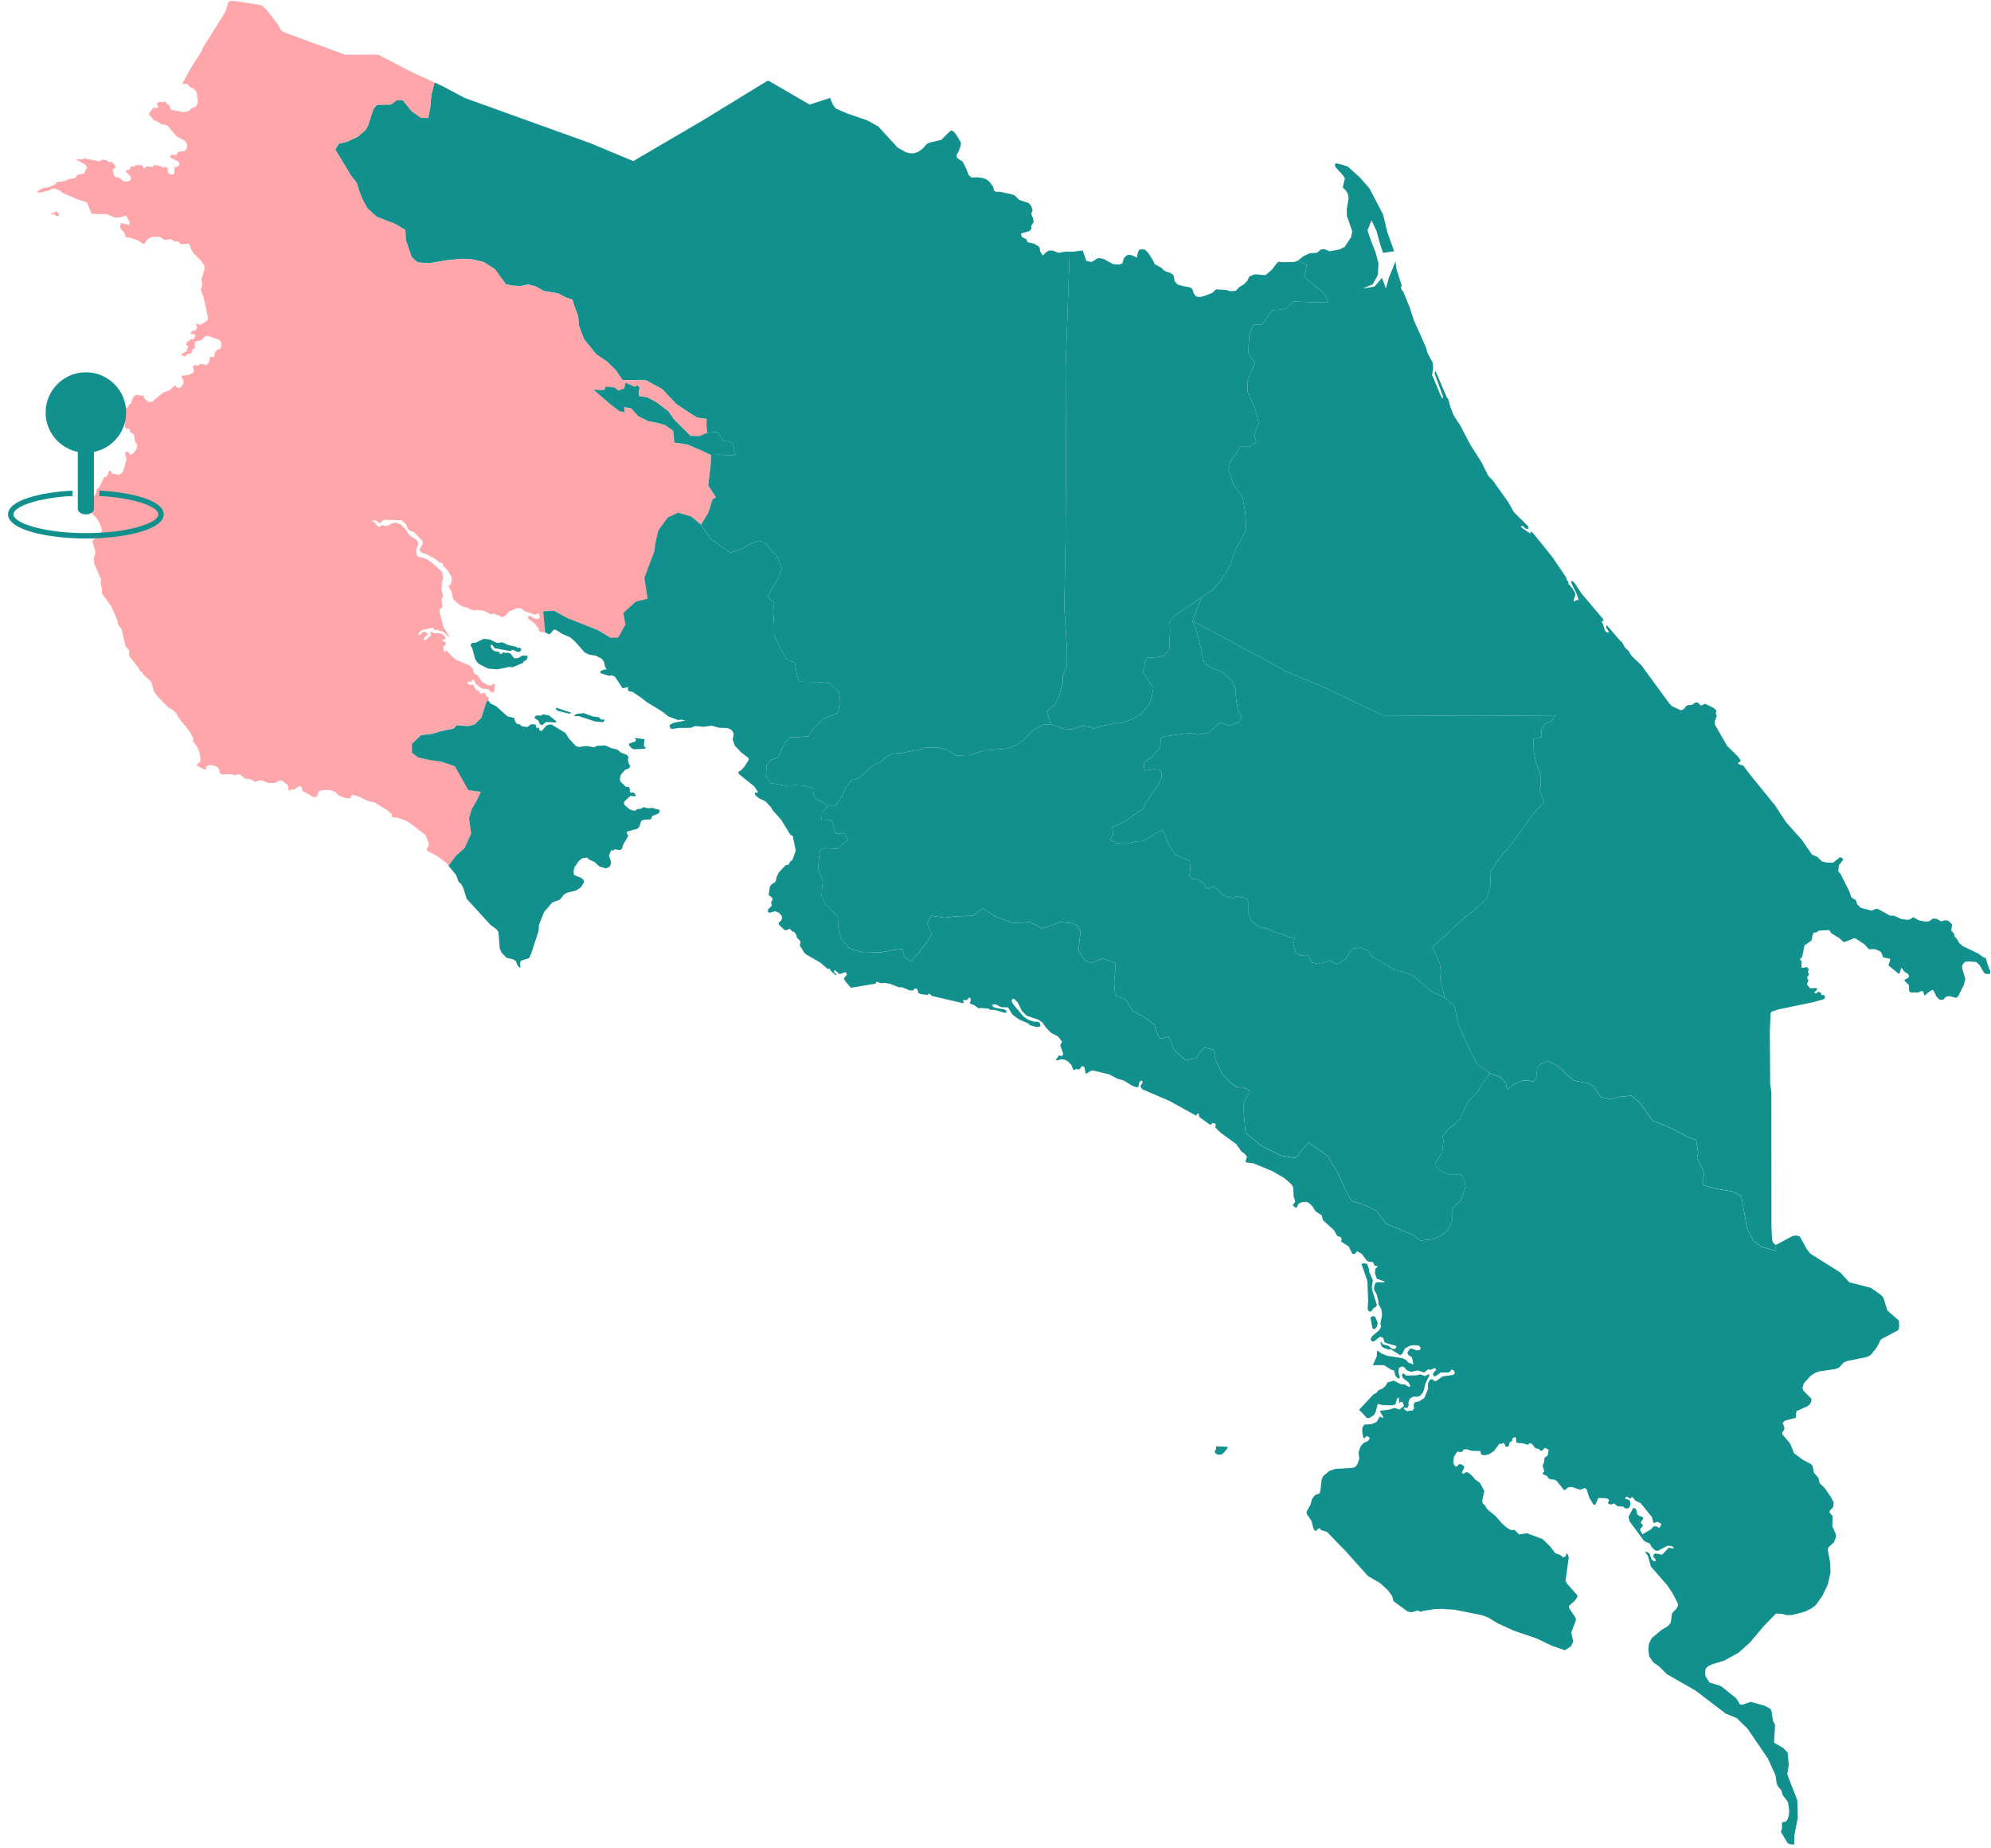 <svg width="625" height="580" viewBox="0 0 625 580" fill="none" xmlns="http://www.w3.org/2000/svg">
<g clip-path="url(#clip0)">
<path d="M241.46 25.445L254.141 32.833L260.553 30.733L261.519 32.984L262.372 34.072L265.933 35.604L272.24 37.78L275.735 39.719L281.825 46.368L284.439 47.806L285.784 48.128L286.939 48.099L288.218 47.655L289.506 46.756L290.936 45.214L291.788 44.77L295.501 43.881L298.2 41.185L298.664 40.939L299.176 41.156L299.933 41.932L301.629 44.713L301.591 45.63L300.89 47.626L300.293 48.553L300.397 49.518L302.197 50.748L303.371 53.056L303.996 54.806L304.906 55.733L306.715 55.638L308.637 55.912L309.84 56.414L310.673 57.142L311.848 58.74L311.961 59.696L312.558 60.188H313.875L317.625 60.982L318.582 61.361L319.889 62.713L322.957 63.744L323.724 64.7L324.17 66.014L323.687 67.102L324.264 68.445L324.492 69.647L323.705 70.952L323.734 71.926L323.118 72.522L320.447 73.307L320.798 74.414L322.114 75.038L322.578 76.012L324.747 76.523L326.301 77.516L326.518 78.85L327.352 80.184L328.45 79.115L329.303 78.642L330.506 78.661L332.286 79.351L334.493 78.963L335.781 78.982L334.512 115.569L334.607 146.509L334.493 169.466L334.114 190.729L334.966 204.464L334.919 209.165L333.631 211.87L333.64 214.386L332.39 218.728L331.358 220.884L328.592 223.306L329.899 227.477L327.768 227.373L325.079 228.593L323.213 230.22L321.897 231.734L319.273 233.767L316.204 234.95L309.026 235.527L304.603 236.955L300.189 237.125L297.206 235.3L294.734 234.656L290.273 234.619L290.169 234.893L282.857 236.397L280.347 236.255L277.771 237.901L276.767 238.97L274.182 240.18L272.685 241.259L269.825 244.125L267.334 244.844L265.279 247.52L264.825 249.006L262.258 252.95L259.909 252.978L258.346 251.824L256.414 250.945L255.458 249.715L255.126 247.322L252.38 246.584L249.709 246.433L246.441 246.575L241.839 245.771L240.418 243.463L240.664 240.18L241.981 238.506L244.197 237.787L246.356 233.143L247.891 231.412L250.836 231.336L253.658 231.09L255.979 228.026L258.792 225.387L262.893 223.854L263.792 220.657L263.376 217.29L260.572 214.462L257.238 214.064L250.864 213.96L250.145 211.69L249.51 208.049L246.915 206.857L245.835 205.031L243.013 199.318L242.985 196.31L242.691 191.458L243.06 188.989L240.958 187.57L242.397 184.524L243.865 182.245L245.352 178.65L244.329 175.075L242.094 172.729L240.229 170.374L238.363 169.712L235.607 170.601L233.192 172.095L229.252 173.458L223.2 169.248L220.027 164.632L222.291 160.887L223.598 156.706L224.668 156.015L222.281 152.364L223.039 145.838L223.124 142.773L225.956 142.697L230.104 142.972L231.013 142.565L230.445 141.591L230.473 140.389L230.066 139.368L228.892 138.469L227.206 138.46L225.113 135.565L221.912 135.868L221.741 133.626L221.798 131.498L218.9 131.082L216.021 129.304L212.195 126.731L207.885 122.143L202.743 119.334L195.393 119.258L193.243 116.09L190.336 113.328L187.229 111.284L183.356 106.517L181.717 102.242L181.471 99.243L180.306 96.103L179.709 94.088L177.559 93.332L175.192 92.083L170.541 91.279L168.221 89.917L165.806 89.274L163.476 89.775L160.635 89.633L158.778 89.189L155.331 84.469L151.893 82.265L148.446 81.432L144.894 81.196L140.121 81.716L134.476 82.633L131.038 82.34L129.201 80.647L127.373 75.275L127.24 72.21L124.247 70.384L118.309 68.076L115.297 65.371L113.754 62.514L112.759 59.961L111.983 57.416L110.24 55.212L105.23 46.917L106.328 45.082L108.762 44.524L112.314 42.897L114.767 40.75L115.544 39.35L117.21 34.157L118.375 32.87L122.732 32.804L124.598 31.385L126.397 31.395L129.267 34.923L132.203 36.985L134.381 37.032L135.016 34.11L135.395 29.825L136.408 25.88L138.738 26.949L145.907 30.761L185.288 44.931L198.784 50.559L220.387 37.922L240.901 25.36L241.46 25.445Z" fill="#12908E"/>
<path d="M374.309 194.872L397.835 207.443L403.366 210.574L415.697 215.748L434.175 224.526L464.292 224.686L488.254 224.526L487.155 226.19L484.731 227.344L483.859 229.34L483.916 231.355L481.368 231.866L481.473 235.838L482.221 239.584L483.556 242.715L483.604 246.858L483.263 248.125L484.664 251.739L481.217 255.598L474.18 265.341L471.793 268.027L469.738 270.638L467.967 273.693L467.806 278.167L466.66 282.017L462.777 285.715L459.415 288.269L449.518 297.368L450.72 299.355L451.999 302.59L452.33 305.03L452.018 307.603L452.671 309.599L453.552 313.108L449.527 311.254L443.627 306.231L441.088 305.21L437.688 304.377L433.209 301.606L431.333 300.736L429.193 298.229L426.939 297.416L424.988 297.69L423.652 298.816L422.611 300.811L419.713 302.694L417.458 301.606L413.717 302.523L411.577 301.984L410.762 299.988L408.092 299.903L406.766 299.061L405.98 296.299L406.529 293.944L404.843 294.152L402.239 293.093L400.051 292.497L398.005 291.523L395.268 290.936L392.938 289.205L391.944 286.67L391.963 283.227L391.167 281.837L388.099 281.317L387.189 281.837L385.219 281.563L383.789 280.834L381.052 278.129L379.433 278.942L378.495 278.47L377.917 277.23L375.985 275.982L374.072 275.812L373.39 274.799L373.617 272.993L373.485 270.212L368.92 268.207L366.76 264.887L365.065 260.46L363.72 261.037L358.9 263.95L356.608 264.073L353.473 264.811L350.527 264.622L348.595 263.638L349.419 261.916L349.135 259.419L350.215 259.173L353.605 257.499L357.129 254.832L359.013 253.801L359.515 252.212L362.082 248.371L363.038 247.255L363.862 245.647L364.639 243.992L364.658 242.516L363.758 241.504L361.959 241.448L358.975 241.854L359.231 239.177L361.902 237.305L364.175 234.618L364.374 231.771L365.615 231.09L373.428 230.059L376.108 230.579L379.357 229.946L381.223 228.366L382.757 226.692L384.405 227.193L385.731 227.761L388.97 226.739L389.803 225.074L388.534 222.435L388.013 219.285L387.881 216.287L386.555 213.534L383.713 210.943L379.972 209.514L377.965 207.821L375.881 198.816L374.309 194.872Z" fill="#12908E"/>
<path d="M18.023 66.469L18.6 67.689L17.672 67.85L17.085 67.216L16.242 67.34L15.948 66.999L17 66.753L17.379 66.422L18.023 66.469ZM89.235 10.161L108.356 17.179L118.661 17.141L129.486 22.722L136.4 25.891L135.396 29.835L135.017 34.12L134.383 37.043L132.204 36.995L129.268 34.943L126.399 31.405L124.599 31.396L122.733 32.815L118.377 32.881L117.212 34.177L115.554 39.37L114.778 40.76L112.325 42.907L108.773 44.534L106.339 45.092L105.241 46.927L110.251 55.223L111.993 57.417L112.77 59.971L113.764 62.515L115.308 65.372L118.32 68.087L124.258 70.385L127.251 72.22L127.384 75.285L129.211 80.657L131.058 82.36L134.496 82.653L140.141 81.736L144.924 81.225L148.466 81.452L151.923 82.294L155.361 84.498L158.808 89.218L160.674 89.662L163.506 89.804L165.836 89.303L168.251 89.946L170.571 91.308L175.221 92.112L177.599 93.361L179.739 94.127L180.336 96.132L181.51 99.273L181.756 102.271L183.395 106.546L187.278 111.314L190.384 113.366L193.282 116.128L195.432 119.297L202.782 119.373L207.924 122.182L212.234 126.77L216.06 129.342L218.939 131.121L221.837 131.537L221.78 133.665L221.951 135.897L219.479 136.947L216.808 136.805L211.609 131.641L209.913 129.172L206.248 126.372L203.378 124.755L200.641 124.339L200.594 122.645L200.84 121.709L200.168 120.962L199.306 121.425L196.446 120.139L196.001 121.955L194.163 122.608L193.046 121.652L190.204 121.35L189.844 122.343L188.812 122.485L186.359 122.333L191.151 126.524L194.485 129.115L196.133 129.456L195.982 127.819L198.169 128.198L200.357 130.657L203.445 132.208L206.456 132.785L208.758 133.429L211.362 135.273L211.732 138.924L215.89 139.577L220.019 141.317L223.163 142.821L223.078 145.886L222.32 152.412L224.707 156.064L223.637 156.745L222.33 160.935L220.066 164.671L217.054 162.184L212.935 160.982L209.705 162.486L206.76 166.506L205.784 170.687L205.519 173.042L202.365 181.432L203.359 187.968L199.675 188.886L195.735 192.49L196.427 196.075L194.135 200.18L191.739 200.246L187.808 197.891L178.28 194.107L174.085 191.818L170.6 191.913L171.215 198.543L169.425 198.222L169.056 197.72L169.141 197.257L167.692 195.564L165.694 194.031L165.911 193.284L166.83 193.464L167.455 194.06L168.791 194.325L169.293 194.041L169.51 193.587L169.056 192.499L167.919 192.944L164.623 191.78L163.667 191.014L162.454 190.797L159.717 191.941L158.609 193.35L157.264 193.672L156.762 193.161L155.929 193.029L155.266 192.603L153.969 192.755L152.046 191.733L149.744 191.374L149.195 191.657L147.604 191.222L146.524 190.664L145.142 190.352L143.721 189.416L142.225 187.978L141.865 186.096L140.794 183.825L141.467 183.456L141.855 182.123L141.656 180.865L140.501 178.973L139.128 177.62L139.004 176.864L137.877 176.438L136.836 175.549L134.127 174.054L132.375 173.449L131.627 172.683L132.697 170.602L132.621 169.76L129.799 166.922L128.795 166.62L128.009 165.901L127.478 164.558L126.067 163.29L120.953 163.158L120.195 163.356L119.22 164.264L117.969 163.328L116.587 163.394L117.752 164.113L118.5 165.173L119.125 165.343L119.883 164.804L121.265 165.154L123.538 164.085L124.381 164.056L126.01 164.737L127.421 166.26L128.492 167.991L130.784 169.438L131.238 170.318L131.229 170.99L130.585 172.702L130.784 174.13L131.324 174.764L133.331 175.199L134.828 176.05L138.654 179.314L139.137 181.584L138.701 182.794L138.597 185.301L139.08 187.108L138.569 188.101L138.881 190.324L138.663 190.778L138.076 191.061L137.944 191.894L139.194 196.765L141.296 200.255L139.014 198.184L137.887 198.004L137.679 197.711L136.466 197.739L135.841 196.983L132.356 197.787L131.257 198.95L131.93 199.376L132.687 198.335L133.691 198.383L134.354 199.224L133.549 199.716L132.952 200.501L133.161 200.918L133.663 200.88L135.226 199.518L135.311 199.016L134.979 198.43L135.529 198.269L136.239 198.733L138.502 198.799L139.459 199.433L139.828 200.312L139.658 200.691L138.607 200.889L139.734 201.57L139.942 202.157L139.052 203.15L139.535 204.701L140.084 204.162L142.12 206.271L143.408 207.208L147.415 208.882L148.333 209.733L148.864 211.407L149.906 211.88L151.345 214.075L153.306 215.096L154.347 215.106L154.982 214.444L155.351 215.03L155.171 216.742L154.83 217.329L154.205 217.244L153.211 216.269L151.364 216.127L150.445 215.579L149.366 214.567L148.627 213.176L147.737 214.009L147.149 213.876L146.685 214.245L147.386 214.964L148.523 214.85L149.47 216.572L150.265 216.752L150.843 217.764L152.103 217.442L152.841 218.71L153.258 218.757L153.514 219.268L152.69 220.412L151.184 225.208L149.063 227.336L146.894 227.828L143.456 227.535L142.452 228.604L138.493 229.417L135.851 230.249L132.214 230.675L129.344 233.428L129.363 236.161L131.305 237.637L135.197 238.517L138.645 238.971L142.878 240.437L147.055 247.909L150.995 248.458L149.707 251.22L148.191 253.774L147.292 256.744L147.964 261.53L145.852 266.174L143.191 268.482L140.832 271.651L139.98 270.752L137.281 268.681L133.994 266.978L133.956 266.269L134.458 265.777L134.676 264.945L133.615 262.135L128.71 258.323L127.043 257.387L125.082 256.744L123.036 256.432L123.008 255.514L121.559 254.284L117.439 251.778L115.687 251.466L112.77 250.056L111.056 249.536L110.383 249.574L109.872 250.614L108.281 250.435L106.197 249.574L105.326 248.647L104.407 248.174L102.522 247.862L100.136 248.221L99.577 249.763L99.066 250.179L98.308 250.132L94.974 248.221L94.652 247.048L94.074 246.67L92.265 247.824L91.385 247.692L91.044 248.193L90.589 248.061L90.437 246.509L88.61 245.024L87.852 244.939L86.213 245.762L84.291 245.743L81.914 244.845L79.944 245.374L78.864 244.608L76.903 244.381L75.237 242.943L73.598 243.265L72.471 243L69.62 243.019L68.957 242.593L68.758 241.335L67.84 240.531L66.504 240.143L65.33 240.219L64.657 240.588L64.695 241.174L64.402 241.629L61.778 240.314L62.157 239.519L62.706 239.273L62.962 238.479L62.565 235.878L61.826 234.326L60.538 232.557L60.708 231.886L59.553 229.616L55.944 225.113L55.414 223.94L54.078 222.72L52.781 222.001L49.286 218.379L48.292 216.95L47.638 214.472L47.146 213.63L44.901 211.682L44.57 210.887L44.115 210.717L43.291 209.374L40.592 205.959L40.526 204.077L39.446 202.894L38.148 197.399L36.983 195.961L36.87 194.665L34.815 190.125L31.954 186.247L32.087 185.197L31.642 183.352L31.699 181.678L29.596 177.053L29.445 175.208L30.003 173.373L28.98 169.76L31.225 167.726L32.068 166.431L31.329 164.283L30.335 162.638L28.838 161.077L28.261 160.065L27.38 159.762L26.963 159.213L26.499 159.422L25.874 158.788L25.41 158.74L25.334 158.154L26.016 156.527L27.238 155.657L27.863 155.619L28.441 156.253L28.952 155.383L29.71 155.468L30.136 154.843L30.486 153.377L31.121 153.008L32.703 149.792L33.252 149.669L33.716 149.13L34.313 147.664L34.815 147.834L35.184 148.676L37.277 149.026L37.987 148.657L38.669 147.91L39.702 144.231L39.219 141.8L40.393 141.932L40.848 142.812L41.946 142.235L42.884 140.816L43.064 139.397L42.439 138.801L42.079 136.37L40.696 135.481L40.914 134.98L40.497 134.639L39.654 134.507L39.2 134.043L39.171 132.53L38.215 131.518L38.934 130.808L38.395 129.759L37.097 128.869L37.182 128.491L39.995 128.009L40.554 126.968L41.312 126.429L41.236 125.757L41.785 125.01L41.747 124.679L42.846 123.847L44.058 124.235L44.939 124.074L45.394 125.171L46.521 126.145L47.742 126.107L51.161 123.241L53.264 122.466L54.959 120.848L55.082 121.227L55.831 121.737L56.588 121.7L57.649 120.328L57.479 119.95L57.649 119.533L56.948 118.19L57.071 117.897L59.003 117.746L60.396 117.131L60.907 116.63L60.585 115.116L60.926 114.615L62.347 114.757L62.773 114.17L64.828 114.568L65.339 114.151L65.728 113.319L65.946 111.9L67.205 112.118L67.556 110.406L68.237 109.781L69.289 109.375L69.554 107.909L69.327 107.246L68.702 106.613L65.141 105.364L64.298 105.695L63.029 106.821L61.182 107.18L61.163 109.28L60.49 109.564L60.064 110.822L58.511 111.266L58.132 111.891L57.081 111.503L57.005 111.125L58.606 110.179L59.079 108.675L58.369 108.164L58.965 107.038L59.382 107.086L59.77 106.461L60.689 106.509L61.371 105.421L61.248 105.08L60.452 104.74L59.695 104.778L60.462 103.822L61.381 103.747L61.939 102.621L61.485 101.987L61.617 101.609L62.962 101.959L65.027 100.597L65.33 99.887L63.957 93.418L63.029 90.939L63.483 89.549L63.246 87.657L64.156 84.687L64.25 83.514L63.047 81.698L61.002 79.787L60.168 78.567L59.306 76.467L56.74 76.694L55.954 75.72L54.647 75.796L54.022 75.162L53.311 75.067L51.711 75.351L50.12 74.33L48.652 74.32L47.544 74.424L46.322 75.039L45.214 76.666L42.96 75.304L40.365 74.49L39.522 74.528L39.19 73.431L38.698 72.589L38.063 72.126L37.732 71.322L37.912 70.026L40.592 70.593L40.724 69.837L39.607 67.642L37.249 68.295L35.866 68.2L33.602 67.216L28.763 67.103L27.446 63.849L26.821 63.338L24.595 62.686L19.737 60.586L18.78 59.782L17.189 59.186L16.223 59.224L15.551 59.725L12.52 60.501L11.554 60.16L13.287 59.12L15.683 58.637L17.284 57.814L17.918 57.152L20.608 56.755L21.707 56.178L23.307 55.979L23.857 55.611L24.235 54.901L26.386 54.456L27.37 52.489L26.622 51.562L23.771 50.03L25.751 50.001L26.262 49.708L31.301 50.635L31.973 50.134L33.28 50.228L34.322 50.909L34.995 50.749L36.16 51.978L36.235 52.565L35.392 53.274L35.8 55.166L36.339 55.677L37.514 55.809L38.679 56.868L40.279 56.963L40.952 56.547L41.122 55.96L40.914 55.327L39.493 53.842L39.626 53.378L40.554 53.388L41.283 52.092L42.079 52.432L42.42 51.884L44.106 51.77L44.74 51.988L45.157 52.953L46.085 52.205L47.724 52.432L48.32 51.893L49.495 51.865L50.461 52.167L51.086 52.716L51.512 52.423L52.27 52.517L52.772 53.236L52.554 54.031L53.387 54.712L54.306 54.844L54.732 54.39L54.751 52.584L55.935 52.215L56.361 51.468L56.115 50.796L53.406 49.386L53.823 48.507L55.376 48.809L55.679 47.892L56.399 47.561L57.914 47.485L58.596 46.738L58.776 45.442L58.407 44.6L57.658 43.967L55.509 42.86L52.686 39.549L52.014 39.161L50.669 39.029L49.712 38.31L48.206 37.667L46.663 35.766L48.064 33.846L49.495 33.855L49.712 33.439L49.258 32.767L49.343 32.351L50.016 31.935L51.152 32.115L51.578 31.736L53.245 33.259L53.491 34.186L53.823 34.479L57.772 35.227L59.335 34.773L60.31 33.902L61.362 33.533L61.92 32.739L62.138 31.944L61.74 28.87L60.661 27.726L59.742 27.385L58.653 26.288L57.147 26.354L60.149 20.944L63.19 16.252L63.919 14.597L70.207 4.599L70.994 3.123L71.571 0.872L72.282 0.276L73.125 0.238L80.966 1.44L82.34 1.808L83.704 3.152L87.189 7.626L88.269 9.536L89.235 10.161Z" fill="#FEA6AA"/>
<path d="M360.481 79.399L361.94 81.716L362.451 82.908L364.573 84.043L365.217 84.715L365.955 85.187L367.12 85.537L368.143 86.162L368.503 86.776L368.73 88.309L369.64 89.274L371.221 89.766L373.324 90.125L374.157 90.56L374.517 91.269L374.65 91.969L375.474 93.057L376.828 93.218L378.381 92.773L380.55 91.922L381.734 90.825L384.964 91.014L386.223 91.411L387.956 91.251L389.055 90.097L390.504 89.207L391.536 88.139L392.152 86.833L393.563 86.2L394.264 86.114L397.257 86.351L399.255 84.658L400.837 82.577L401.358 82.123L402.759 82.302L406.368 82.208L407.4 81.792L410.185 83.088L409.91 85.008L409.351 86.72L412.363 89.425L414.475 91.061L415.82 92.338L416.919 94.826L411.965 94.854L406.018 94.637L403.839 96.718L401.623 97.219L399.606 97.323L397.655 99.622L396.187 101.958L393.573 101.807L392.228 104.692L391.83 110.282L392.417 111.852L393.989 113.829L391.679 119.145L391.612 122.758L393.98 128.159L395.135 132.775L393.762 136.53L394.368 138.706L392.332 140.068L389.491 140.039L386.138 144.939L385.664 147.578L387.369 152.393L390.021 155.874L390.902 160.821L391.205 166.165L389.813 169.05L387.833 172.379L386.422 177.061L384.916 179.615L382.975 182.453L380.967 184.855L377.491 187.249L368.768 193.17L367.187 195.232L367.3 197.634L367.026 203.811L365.491 205.76L363.332 206.251L360.121 206.45L359.345 208.001L359.222 209.59L358.767 210.744L359.79 212.579L362.053 215.843L361.58 218.586L360.614 221.291L358.293 223.968L355.395 225.689L352.649 226.806L349.921 226.768L348.851 227.345L346.625 227.676L343.216 228.697L342.382 228.177L339.655 227.808L336.359 228.943L334.067 228.726L333.195 228.537L331.983 228.016L329.9 227.477L328.593 223.306L331.358 220.884L332.39 218.728L333.641 214.386L333.631 211.87L334.919 209.165L334.966 204.464L334.114 190.729L334.493 169.466L334.607 146.509L334.512 115.569L335.781 78.982L336.908 79.001L339.863 78.595L341.028 81.877L342.657 82.227L344.542 81.063L345.309 81.025L346.502 81.3L349.391 82.898L351.2 83.021L352.308 82.709L352.819 81.016L353.672 80.155L354.439 79.938L355.253 80.108L356.93 80.846L357.1 79.578L357.498 78.557L358.104 78.245L359.373 78.311L360.481 79.399Z" fill="#12908E"/>
<path d="M434.184 67.358L435.491 72.834L437.632 78.831L434.156 79.38L433.067 76.098L432.167 72.626L430.538 69.164L429.278 72.267L430.358 75.549L431.807 79.2L432.707 82.662L432.527 86.313L430.898 89.236L427.829 90.513L431.447 89.964L433.796 87.231L435.055 90.513L435.965 87.231L438.077 82.038L438.37 84.469L440.047 89.7L439.763 90.182L440.113 91.308L440.359 91.213L442.509 96.453L443.788 100.416L447.633 109.033L448.031 110.594L449.745 113.886L449.887 115.569L449.555 117.66L452.141 123.903L452.795 125.17L452.974 124.423L450.323 117.168L450.664 116.506L454.102 124.565L454.717 125.501L455.314 127.819L456.356 130.429L458.363 133.485L461.621 139.699L465.097 145.119L467.134 149.262L468.734 150.965L473.451 157.576L475.241 160.754L479.749 165.229L479.692 166.061L478.982 165.928L478.072 165.115L477.533 164.964L477.561 165.522L480.336 167.461L480.554 166.751L481.34 167.432L487.174 174.659L491.512 181.053L491.834 182.018L492.364 182.699L492.317 183.248L493.425 184.439L494.4 186.038L494.561 186.719L493.955 188.346L494.012 188.791L494.978 188.299L495.347 188.422L495.499 188.091L494.902 186.331L493.16 182.756L493.548 182.302L494.287 182.983L496.541 186.379L503.152 194.192L503.436 194.873L503.104 194.825L502.763 195.194L503.208 195.866L503.843 198.013L504.506 198.486L505.14 198.41L504.155 196.887L504.373 196.187L508.72 201.238L509.147 201.513L510.132 203.291L511.154 204.218L512.215 205.911L515.189 208.72L523.855 220.553L524.802 221.613L527.634 222.918L528.553 222.568L529.244 221.66L529.879 221.291L531.006 221.272L532.284 220.459L532.909 220.468L533.979 221.452L535.249 220.884L537.863 222.143L538.819 223.003L538.592 223.921L538.914 224.64L538.298 226.38L538.355 227.468L542.134 234.07L545.515 237.39L546.405 238.62L546.273 239.036L545.515 239.481L545.676 239.774L547.258 240.313L549.057 242.725L557.25 252.827L560.669 258.039L565.593 263.563L568.814 268.226L570.518 268.964L571.958 270.373L573.625 270.742L575.462 270.733L577.546 269.058L578.256 269.238L578.625 269.787L577.243 271.603L577.044 273.438L577.783 274.289L580.529 279.775L581.164 281.667L582.565 282.49L583.048 283.918L584.194 284.94L587.528 285.801L588.958 285.205L589.631 285.337L593.268 287.371L594.527 287.399L596.933 288.449L598.647 288.695L599.566 288.544L600.627 287.853L602.322 288.846L604.529 289.263L605.627 289.121L606.726 288.307L607.815 288.326L609.387 289.196L610.486 288.837L611.565 288.95L612.797 290.142L612.513 292.1L613.374 292.989L613.649 294.039L614.302 294.683L614.947 295.903L616.14 296.934L621.074 299.327L622.476 300.358L623.101 300.585L623.47 300.897L623.783 302.259L624.758 304.804L624.664 305.674L623.234 305.645L622.77 305.239L621.32 302.76L620.383 301.947L618.1 301.739L616.831 301.871L616.093 302.723L615.932 303.281L616.064 304.387L616.954 307.253L616.433 309.211L614.7 312.654L614.056 313.194L612.172 312.673L611.376 312.664L610.741 312.966L610.012 313.742L608.828 313.714L607.891 312.825L606.906 310.753L606.432 310.744L605.154 311.586L604.188 312.513L603.581 310.999L602.644 311.207L602.303 311.491L599.84 311.481L599.301 311.094L599.215 309.174L597.69 307.641L599.007 306.875L599.31 306.374L598.865 305.579L597.908 305.059L596.848 303.697L596.355 305.399L595.976 305.598L592.803 302.997L593.343 301.304L593.268 300.916L591.137 300.471L590.54 298.882L590 298.476L588.504 297.889L586.685 297.936L585.293 296.404L582.641 294.607L582.082 294.446L578.815 295.723L577.262 294.342L574.913 292.952L574.222 291.911L570.973 292.081L570.102 292.687L569.448 292.639L569.06 293.302L568.605 295.222L566.446 296.726L565.754 300.263L564.978 301.162L565.556 301.635L565.48 303.593L565.934 303.772L567.156 303.508L567.772 304.141L567.544 304.974L567.866 305.853L567.222 306.847L567.705 307.736L567.222 308.767L567.469 309.353L568.245 310.167L570.168 310.072L570.452 310.545L569.514 311.444L569.675 311.699L570.177 311.746L570.821 311.217L571.522 311.567L571.863 312.314L572.659 312.276L572.924 313.146L572.555 313.572L569.297 314.508L558.225 316.807L556.198 317.488L555.829 317.914L555.573 323.731L555.677 340.274L556.056 342.79L556.075 385.053L556.284 389.148L556.691 390.16L557.164 390.472L557.553 392.62L552.827 391.22L550.383 389.385L548.489 385.781L546.633 375.376L544.038 373.976L538.563 373.03L534.718 371.99L534.425 371.016L535.002 368.055L532.758 363.543L533.08 361.462L532.436 357.773L530.021 356.912L525.266 354.425L521.345 352.628L518.816 351.767L514.914 346.252L512.187 343.878L508.645 344.19L505.567 344.985L502.545 344.304L500.168 340.927L498.672 339.99L494.183 339.13L491.512 337.02L489.494 334.845L485.848 332.925L483.263 334.135L482.581 335.081L482.278 338.089L481.387 339.47L479.417 339.035L477.788 339.186L474.938 340.52L473.119 341.986L472.684 339.763L470.998 338.061L467.759 336.841L463.497 333.767L459.708 326.02L457.795 321.442L456.564 315.804L453.552 313.108L452.671 309.599L452.018 307.603L452.33 305.031L451.999 302.59L450.72 299.355L449.518 297.369L459.415 288.269L462.777 285.716L466.66 282.017L467.806 278.167L467.967 273.693L469.738 270.638L471.793 268.027L474.18 265.341L481.217 255.599L484.664 251.739L483.263 248.126L483.604 246.859L483.556 242.716L482.221 239.585L481.473 235.839L481.368 231.866L483.916 231.355L483.859 229.341L484.731 227.345L487.155 226.191L488.254 224.526L464.292 224.687L434.175 224.526L415.697 215.748L403.366 210.574L397.835 207.443L374.309 194.873L376.449 189.349L377.491 187.249L380.967 184.856L382.975 182.453L384.916 179.615L386.422 177.062L387.833 172.379L389.813 169.05L391.205 166.165L390.902 160.821L390.021 155.874L387.369 152.393L385.664 147.578L386.138 144.939L389.491 140.04L392.332 140.068L394.368 138.706L393.762 136.53L395.135 132.775L393.98 128.159L391.612 122.758L391.679 119.145L393.989 113.829L392.417 111.852L391.83 110.282L392.228 104.692L393.573 101.807L396.187 101.958L397.655 99.622L399.606 97.323L401.623 97.219L403.839 96.718L406.018 94.637L411.965 94.855L416.919 94.826L415.82 92.338L414.475 91.062L412.363 89.425L409.351 86.72L409.91 85.008L410.185 83.088L407.4 81.792L409.238 80.354L411.141 79.503L413.452 79.323L414.683 78.292L415.697 78.188L417.383 78.879L420.565 78.264L422.09 77.488L424.079 74.537L424.495 72.645L422.8 67.727L422.772 65.636L423.34 62.155L423.113 60.888L422.431 59.724L421.493 58.826L422.175 56.045L421.682 55.146L419.125 52.309L419.078 51.609L419.277 51.24L421.237 51.665L423.075 52.28L426.844 55.657L429.903 59.147L434.184 67.358Z" fill="#12908E"/>
<path d="M221.912 135.868L225.113 135.565L227.206 138.46L228.892 138.469L230.066 139.368L230.474 140.389L230.445 141.59L231.013 142.565L230.104 142.971L225.956 142.697L223.124 142.773L219.98 141.278L215.85 139.528L211.702 138.885L211.333 135.225L208.719 133.39L206.417 132.737L203.406 132.16L200.318 130.609L198.13 128.149L195.943 127.771L196.094 129.407L194.446 129.076L191.112 126.485L186.32 122.294L188.773 122.446L189.805 122.313L190.165 121.32L193.007 121.623L194.115 122.578L195.952 121.925L196.397 120.109L199.257 121.396L200.119 120.932L200.792 121.68L200.545 122.616L200.593 124.309L203.32 124.735L206.2 126.343L209.865 129.143L211.56 131.611L216.76 136.776L219.43 136.918L221.912 135.868Z" fill="#12908E"/>
<path d="M383.515 456.486L382.473 456.59L381.602 456.202L381.28 455.568L381.753 454.745L381.763 453.913L385.305 454.092L385.428 454.386L384.197 455.909L383.515 456.486ZM431.807 416.91L431.172 417.193L430.841 416.9L430.188 413.476L431.068 413.032L431.693 413.334L432.46 415.094L432.271 416.304L431.807 416.91ZM431.239 410.487L430.424 411.641L429.714 411.546L429.307 410.96L429.477 408.34L429.24 402.002L427.365 396.639L428.246 396.488L429.165 396.715L429.761 398.351L429.752 399.061L430.964 401.87L430.642 403.781L430.746 404.906L432.214 409.56L431.996 410.137L431.239 410.487ZM202.392 234.997L198.917 235.167L197.998 234.618L197.42 233.777L197.553 233.36L199.532 232.67L199.617 232.131L199.248 231.582L202.307 231.989L202.118 234.079L202.733 234.798L202.392 234.997ZM172.303 224.535L174.387 226.153L174.718 226.739L171.328 226.616L170.229 227.609L169.481 227.307L168.988 226.172L167.861 225.406L167.871 224.904L168.505 224.535L169.973 224.592L170.352 224.176L172.303 224.535ZM183.271 223.826L186.036 224.857L187.921 225.084L188.83 225.888L189.55 225.774L189.758 226.238L189.247 226.654L186.737 226.418L181.604 224.724L180.429 224.791L180.306 224.412L181.272 224.006L183.271 223.826ZM179.264 223.656L178.8 224.025L175.163 223.107L174.453 222.596L174.624 222.142L179.264 223.656ZM163.06 227.278L163.808 227.959L165.522 228.186L166.782 227.278L168.126 227.373L168.411 228.508L169.168 228.347L169.405 229.397L170.163 229.321L171.432 227.789L172.36 227.382L173.156 227.392L177.522 230.078L178.63 231.847L180.827 234.174L181.698 234.439L184.085 234.127L186.595 234.533L187.352 234.079L189.995 233.947L191.87 234.808L193.67 235.205L195.128 236.312L196.795 236.917L197.288 237.551L197.108 238.515L197.344 239.651L197.837 240.407L197.411 241.192L196.274 241.552L194.872 243.169L194.56 244.465L194.759 245.26L196.501 246.991L197.42 246.962L197.742 247.757L197.695 248.466L198.064 248.807L198.86 248.693L199.608 249.582L199.314 249.951L197.894 249.772L195.99 251.55L195.857 252.089L196.189 252.808L197.638 254L198.803 254.435L199.636 254.359L199.977 253.943L201.19 253.829L202.032 253.338L203.491 253.688L204.58 253.536L207.043 254.189L207.118 254.567L206.777 255.314L204.76 256.09L204.324 257.168L202.44 257.235L201.512 257.471L201.218 257.84L200.697 259.42L200.1 260.12L196.947 260.961L196.729 261.378L197.221 262.342L195.64 265.038L195.204 266.457L194.617 266.788L192.902 266.561L192.476 266.977L191.851 266.807L191.169 268.51L191.738 270.231L191.728 271.196L191.387 271.981L190.251 272.558L188.167 271.953L186.595 270.515L184.928 269.786L184.303 269.153L182.75 269.389L181.651 270.259L180.335 272.208L180.022 273.589L180.221 274.639L182.475 275.547L183.233 276.237L183.346 276.852L182.371 278.47L180.893 279.453L177.957 280.22L177.077 280.712L175.807 282.329L173.326 283.265L170.778 286.283L169.187 290.237L169.083 292.119L166.791 299.156L166.109 300.698L163.505 301.549L163.202 302.467L163.4 303.47L163.145 303.753L162.359 302.788L161.989 301.701L161.08 301.067L159.034 300.632L157.462 298.986L156.884 297.728L156.477 292.459L155.776 291.58L153.948 290.265L146.457 282.036L145.481 278.81L144.828 277.552L143.919 276.663L143.189 274.611L140.774 271.716L143.133 268.547L145.794 266.239L147.906 261.595L147.234 256.809L148.133 253.839L149.649 251.285L150.937 248.523L146.997 247.974L142.82 240.502L138.587 239.036L135.139 238.582L131.247 237.702L129.305 236.226L129.286 233.493L132.156 230.74L135.793 230.315L138.435 229.482L142.394 228.669L143.398 227.6L146.836 227.893L149.005 227.401L151.126 225.273L152.632 220.477L153.456 219.333L153.2 219.787L154.072 220.846L155.653 221.575L159.309 224.838L161.44 225.32L161.724 226.493L162.302 227.212L163.06 227.278ZM155.738 201.683L156.619 201.777L157.538 201.541L159.669 202.487L161.932 202.969L162.558 203.395L163.277 203.272L163.647 203.82L163.306 204.53L162.387 204.605L160.929 203.924L160.209 204.341L155.312 203.451L154.403 202.307L154.147 202.43L153.977 202.931L154.678 204.028L155.511 204.454L156.562 204.511L157.017 205.23L157.566 205.192L158.03 204.653L158.618 204.955L159.243 204.832L160.247 205.097L161.194 206.365L161.696 206.668L162.785 206.469L163.921 205.769L165.55 205.788L165.626 206.412L165.153 207.244L164.272 207.651L164.224 208.03L160.853 209.42L159.934 209.288L156.108 210.082L153.219 209.846L150.425 208.436L149.724 207.717L149.147 206.828L148.219 203.347L147.679 202.591L148.19 201.721L149.156 201.768L151.855 200.5L153.74 200.689L155.738 201.683ZM220.027 164.632L223.2 169.248L229.252 173.457L233.192 172.095L235.607 170.61L238.363 169.712L240.238 170.374L242.095 172.729L244.339 175.075L245.362 178.65L243.875 182.245L242.407 184.524L240.967 187.57L243.07 188.989L242.701 191.458L242.994 196.31L243.023 199.318L245.845 205.031L246.925 206.857L249.52 208.039L250.154 211.681L250.874 213.96L257.248 214.064L260.582 214.462L263.385 217.28L263.802 220.657L262.902 223.845L258.801 225.377L255.979 228.026L253.659 231.09L250.836 231.327L247.9 231.402L246.366 233.133L244.197 237.778L241.981 238.497L240.664 240.171L240.428 243.453L241.848 245.761L246.451 246.565L249.719 246.423L252.389 246.574L255.136 247.322L255.468 249.715L256.424 250.944L258.356 251.824L259.909 252.988L258.006 255.116L257.902 257.518L261.008 257.433L262.485 261.595L265.043 261.529L266.236 263.459L262.94 266.391L258.574 266.183L257.343 266.977L256.831 272.34L258.309 276.616L257.883 280.939L258.763 283.313L263.025 287.891L263.12 291.324L264.02 294.521L266.492 297.51L267.761 298.021L271.113 299.024L276.777 298.872L280.082 298.239L283.123 297.832L284.003 300.367L285.841 301.899L288.587 298.825L290.747 295.988L292.527 293.32L291.012 289.707L292.366 287.437L296.581 288.033L299.678 287.626L305.389 287.418L308.486 285.148L312.748 287.815L317.805 289.584L320.798 289.556L323.242 289.376L327.163 291.4L332.883 289.395L336.757 289.783L338.253 290.558L339.181 292.658L338.518 298.343L340.621 301.559L342.714 302.268L346.265 300.755L350.234 302.391L349.751 308.681L350.063 312.323L353.255 313.6L355.699 317.412L358.9 319.02L362.461 321.706L362.773 323.276L364.156 326.019L366.922 325.395L368.617 329.604L372.131 332.783L375.493 332.149L376.639 330.266L378.069 328.81L380.976 329.444L381.554 332.593L383.685 337.115L386.148 339.716L388.203 341.191L390.163 341.305L392.313 342.222L390.41 346.365L390.438 349.364L390.978 355.512L395.884 359.579L401.964 362.682L406.671 363.486L410.734 358.577L416.786 362.824L420.148 368.452L422.298 373.408L424.297 376.899L427.706 377.949L432.063 379.954L435.056 384.068L443.598 387.597L445.985 389.384L449.84 388.949L452.804 387.559L454.556 385.989L455.892 383.066L455.958 379.311L458.61 376.624L460.087 372.661L459.832 371.138L458.723 368.556L454.907 368.603L452.368 367.525L450.474 365.889L450.607 364.791L452.709 361.85L453.098 357.915L452.851 356.78L454.424 354.453L456.564 352.977L458.259 351.294L460.94 345.666L463.544 343.093L465.211 340.264L467.74 336.869L470.988 338.089L472.665 339.792L473.1 342.014L474.919 340.548L477.77 339.215L479.398 339.063L481.368 339.498L482.259 338.108L482.562 335.1L483.244 334.154L485.829 332.943L489.476 334.863L491.493 337.039L494.164 339.148L498.653 340.009L500.149 340.955L502.527 344.322L505.538 345.003L508.626 344.218L512.158 343.906L514.896 346.29L518.798 351.795L521.326 352.656L525.238 354.453L529.992 356.94L532.417 357.801L533.061 361.49L532.739 363.571L534.983 368.092L534.406 371.053L534.709 372.027L538.545 373.068L544.019 374.014L546.623 375.414L548.48 385.828L550.374 389.422L552.817 391.267L557.543 392.667L557.155 390.519L557.467 390.728L562.771 387.89L563.927 387.767L564.997 388.079L567.147 391.995L568.264 393.452L577.707 399.382L580.52 402.457L587.244 404.169L590.502 406.458L591.203 407.262L592.491 411.31L596.09 414.469L596.194 416.408L595.882 417.477L590.426 420.381L589.157 422.869L587.31 425.196L586.146 425.886L579.724 427.191L578.777 427.608L577.309 429.225L576.002 429.698L571.172 430.389L569.865 430.862L568.331 431.836L566.2 434.238L565.811 435.667L566.152 436.537L568.615 438.958L568.596 439.819L568.075 440.812L567.204 441.446L563.936 442.884L563.68 445.031L560.574 445.759L559.551 446.525L560.157 448.029L560.091 448.72L559.485 449.562L559.475 450.148L561.966 453.09L563.197 456.136L566.02 458.226L568.463 459.484L569.013 460.165L569.429 462.284L570.765 463.703L571.238 465.528L572.763 467.004L574.667 469.718L575.623 471.582L575.491 472.916L574.288 474.278L574.383 474.817L575.273 475.801L575.178 479.007L576.258 481.438L576.286 482.583L575.69 484.068L574.222 485.401L573.72 486.224L574.544 490.604L574.619 493.498L573.795 497.225L572.062 500.876L570.026 503.723L568.615 504.82L566.503 505.851L562.572 506.892L560.754 506.911L559.419 506.513L557.496 506.419L553.613 510.411L549.389 515.462L545.742 518.706L541.357 521.137L537.323 522.395L536.082 523.01L535.476 523.643L535.239 524.703L535.372 526.046L536.612 528.051L539.965 529.082L540.808 529.631L544.966 532.97L546.263 534.975L546.955 535.041L549.54 534.133L553.802 535.287L555.763 536.337L556.123 537.094L556.549 539.988L557.221 541.445L556.899 546.941L559.75 548.596L561.171 550.062L561.521 553.912L561.038 556.844L564.192 565.026L564.353 570.474L563.339 575.629L563.178 579.167L562.98 578.912L561.777 578.808L561.114 578.42L559.059 574.929L559.409 573.775L559.352 572.158L559.608 571.874L560.479 571.761L561.076 571.193L561.521 569.831L561.673 568.299L561.265 565.594L559.598 563.361L559.21 561.942L558.074 560.59L557.714 559.71L557.382 557.289L555.024 552.011L548.574 542.542L545.184 539.232L541.755 537.841L532.265 530.596L523.24 525.441L520.786 522.981L519.015 521.79L517.68 519.813L517.434 517.391L517.671 515.774L518.495 514.128L521.497 511.602L523.476 510.429L524.452 509.323L524.878 506.334L526.232 504.905L526.744 503.997L526.677 503.203L525.02 500.006L523.277 497.433L518.248 491.682L517.349 488.457L516.458 487.113L516.96 487.038L517.822 487.596L518.419 489.393L519.158 489.989L519.783 489.875L519.546 489.119L519.015 488.731L519.072 487.898L519.659 487.539L521.734 487.955L523.855 485.742L525.323 486.016L525.333 485.619L524.613 485.212L523.486 485.108L520.54 486.678L519.669 486.659L518.646 485.77L517.832 484.38L516.591 483.945L515.89 483.349L511.496 477.399L511.23 476.018L512.698 473.218L513.532 473.568L513.958 475.28L514.574 475.791L515.691 476.103L515.805 476.69L514.99 477.882L515.767 478.771L514.782 480.085L515.587 481.561L518.154 480.066L519.129 479.045L520.124 479.102L520.824 479.575L521.468 478.667L521.393 478.165L520.237 477.607L519.356 478.004L518.987 477.787L518.561 476.16L515.047 471.771L513.352 470.995L512.414 469.813L511.571 470.381L511.041 469.832L510.501 469.785L510.16 470.116L510.198 470.362L511.439 470.797L511.723 471.345L511.789 472.386L511.401 473.171L510.776 473.455L510.151 473.398L509.535 472.849L507.745 472.736L506.675 471.847L505.794 472.206L505.008 472.026L504.724 471.733L505.112 470.995L504.951 470.532L504.25 470.229L501.712 470.144L500.755 472.339L500.178 472.159L498.918 470.097L498.009 467.297L497.469 467.042L496.001 467.552L493.387 466.673L492.383 466.777L491.029 467.751L488.661 464.79L487.913 464.403L486.663 464.261L486.047 463.958L485.687 463.239L484.607 462.842L484.191 462.464L484.787 461.726L484.229 460.052L484.75 458.812L484.816 457.564L485.867 456.75L486.142 455.01L484.986 454.405L484.058 455.303L483.471 455.294L483.064 454.745L482.022 454.556L480.876 453.118L480.09 452.938L479.664 453.478L478.082 452.995L476.292 452.844L476.008 452.674L475.866 451.255L475.496 450.999L474.777 451.444L474.72 452.191L473.839 452.759L473.659 453.799L473.28 454.045L472.485 453.988L472.371 453.232L471.964 452.853L471.329 453.175L470.704 453.08L468.999 455.379L467.351 456.438L465.969 456.75L464.974 456.523L464.662 455.398L461.953 455.35L460.504 454.868L459.424 454.896L459.159 455.436L458.61 455.757L457.492 455.568L456.422 457.176L456.185 459.002L456.583 460.004L457.246 460.307L458.051 459.531L458.837 459.626L459.538 460.175L459.652 460.676L458.875 462.123L459.367 462.634L460.002 462.104L460.712 462.076L461.82 462.889L463.175 464.412L464.576 465.396L465.95 467.959L465.315 470.863L465.429 471.903L466.196 472.48L466.575 473.294L467.399 474.136L469.454 475.791L471.5 478.156L473.062 479.518L474.303 480.208L475.468 480.189L476.86 481.589L479.323 481.211L484.248 483.046L486.71 485.458L488.216 487.482L489.665 487.965L490.735 488.816L491.531 488.371L491.711 487.378L492.203 487.965L492.44 488.844L491.436 496.194L492.004 497.159L495.196 500.753L494.978 501.538L494.334 502.399L492.468 504.073L492.62 504.82L494.533 507.639L494.732 508.434L493.245 512.359L493.861 515.159L493.169 516.682L491.228 517.94L487.089 516.493L482.297 514.204L475.298 511.839L470.089 509.465L467.077 507.62L465.135 506.92L456.536 505.199L452.624 504.962L450.37 505.01L446.402 505.653L446.146 505.899L444.991 505.464L443.106 506.012L441.941 505.823L437.452 502.55L436.978 500.838L435.595 499.022L433.256 496.865L429.42 494.643L422.412 486.83L416.549 480.785L414.598 480.208L414.362 479.584L413.566 479.944L412.884 480.644L412.278 479.679L411.729 477.418L410.137 475.025L410.194 474.363L411.435 472.093L411.833 470.513L412.808 469.236L414.106 468.754L414.447 468.177L414.882 464.355L415.318 463.324L417.307 461.65L419.154 461.016L424.619 460.685L425.461 460.364L426.096 459.541L426.702 457.848L426.484 455.767L427.09 453.988L428.066 452.834L429.326 452.352L430.008 451.444L429.562 450.858L428.899 450.763L428.388 451.34L428.009 451.378L427.621 449.41L427.64 448.247L427.943 447.5L428.369 447.093L430.453 446.998L432.091 446.317L433.161 444.539L434.108 445.135L434.156 444.634L433.18 442.95L433.436 442.751L436.031 442.42L437.831 441.872L439.28 442.392L440.719 441.285L440.321 440.112L439.99 439.895L439.232 440.301L439.09 438.675L438.797 438.665L438.456 439.289L438.058 440.737L437.215 441.058L434.336 441.011L432.47 440.651L431.845 443.139L431.371 444.047L429.856 445.069L429.023 444.974L426.645 442.439L431.182 437.596L432.11 437.152L432.792 436.244L433.881 435.884L434.895 435.023L435.576 433.869L437.509 433.321L439.744 434.437L441.032 434.541L442.225 435.317L442.774 434.995L442.13 433.822L440.397 432.498L440.075 431.58L440.463 430.966L441.411 431.732L444.706 431.656L445.758 431.344L447.377 431.874L448.561 431.23L448.675 431.732L447.472 434.172L446.799 436.83L445.862 438.022L445.028 438.343L443.57 438.362L442.519 439.015L442.121 440.178L442.187 441.134L441.761 441.919L440.804 441.739L440.71 442.118L441.041 442.534L441.789 442.959L442.67 442.685L443.295 442.78L443.892 442.118L443.75 440.822L444.138 440.122L445.559 439.772L447.122 438.76L448.296 435.865L448.239 434.286L448.798 433.084L449.508 432.848L450.37 433.491L450.834 433.415L452.861 431.987L456.204 431.505L456.716 430.975L456.394 430.133L455.645 429.745L455.342 430.322L454.708 430.767H452.293L450.436 432.025L449.944 431.77L449.868 431.022L450.891 429.83L450.313 429.358L449.177 429.925L448.305 429.745L447.084 430.767L445.009 430.105L442.916 430.568L441.59 430.048L440.691 428.989L439.943 428.894L439.185 429.339L438.958 430.549L439.431 432.261L439.261 432.63L438.929 432.621L438.105 431.94L437.594 430.095L436.76 429.916L434.487 428.459L430.945 428.487L432.157 425.801L432.309 423.815L433.588 424.742L435.406 425.517L440.236 426.264L441.439 426.87L442.055 427.627L443.712 428.241L443.248 426.028L442.13 425.3L441.77 424.543L442.538 423.351L443.21 423.238L444.621 423.805L445.748 423.739L445.928 422.907L445.436 422.358L443.892 422.169L442.594 422.358L440.994 423.247L440.265 424.779L439.592 425.356L436.533 423.427L435.984 423.588L434.326 423.02L433.663 422.509L433.341 421.459L433.474 421.09L434.127 421.932L435.87 422.377L436.978 423.313L437.849 423.37L438.314 422.916L438.276 422.415L434.999 421.488L434.582 421.185L434.269 420.012L433.9 419.757L433.199 419.539L431.419 420.93L430.746 421.005L430.339 420.665L430.301 420.126L430.775 419.341L433.019 417.42L433.54 416.342L433.341 415.51L433.843 412.559L433.654 411.017L432.678 409.163L432.735 408.539L432.148 406.212L431.371 404.859L431.343 403.942L431.741 402.693L432.375 402.409L434.582 402.485L434.591 402.154L432.186 401.321L431.589 399.562L431.741 398.143L432.375 397.699L432.385 397.368L431.476 397.188L430.992 396.091L429.742 395.987L429.041 395.646L427.488 393.537L426.039 392.723L425.272 393.546L424.524 393.575L423.387 391.219L420.991 389.678L421.171 388.968L420.934 388.297L419.769 387.899L418.756 386.093L415.299 382.981L414.911 381.467L412.912 380.134L411.994 378.582L410.829 377.495L410.062 377.182L408.338 377.391L407.533 377.911L407.088 378.999L406.671 378.989L405.762 378.308L406.614 377.154L406.093 375.518L405.97 372.718L405.44 371.753L403.252 369.795L399.568 367.648L393.421 365.094L391.215 364.848L390.968 364.517L391.451 363.06L390.836 362.219L389.718 361.405L388.042 359.04L383.164 355.503L381.516 353.895L381.658 352.892L381.081 352.466L380.493 352.542L379.982 353.119L376.468 350.565L376.279 349.44L375.862 349.515L375.521 350.177L367.064 345.505L358.587 341.872L357.972 340.946L358.786 339.536L358.294 339.111L357.697 339.565L357.299 341.229L356.627 341.22L355.376 340.747L352.763 339.12L350.849 338.59L348.15 337.171L343.064 335.97L342.269 336.169L340.876 337.067L340.365 334.845L339.91 334.589L339.408 334.835L338.85 335.667L337.808 335.526L337.012 335.895L336.283 334.211L335.165 333.066L334.124 332.546L332.997 332.442L332.116 332.764L331.368 332.707L332.438 331.222L333.442 331.487L333.745 330.739L332.817 328.015L333.413 326.984L332.144 325.301L329.862 324.099L328.252 322.406L327.229 320.893L325.988 320.041L322.247 318.774L320.845 317.336L319.463 314.603L318.516 313.666L317.891 313.449L317.502 314.073L317.995 315.123L321.291 319.048L322.778 320.07L324.482 320.637L325.865 320.694L326.367 320.997L326.604 321.876L326.301 322.293L325.259 322.321L323.213 321.706L322.882 321.243L319.974 319.994L317.824 318.462L316.432 316.182L314.263 316.107L312.435 315.18L311.299 315.388L311.914 316.088L312.454 316.305L315.343 316.807L315.921 317.232L315.911 317.733L315.409 317.894L312.227 316.939L310.759 316.92L310.342 316.542L307.671 316.343L307.255 316.504L305.635 315.397L304.925 315.217L304.347 314.707L304.726 314.253L304.66 313.25L304.205 313.08L303.608 313.827L302.434 313.893L302.301 314.186L302.585 314.735L302.33 314.858L292.575 312.597L291.665 311.793L291.154 312.285L289.07 312.011L288.275 311.661L287.953 310.441L287.29 310.185L286.57 310.885L285.481 310.829L283.322 309.883L282.062 309.826L279.363 308.748L277.611 308.473L276.55 308.596L275.177 308.076L274.873 308.7L267.117 310.015L265.308 307.906L264.901 307.064L265.876 305.91L265.469 305.068L263.537 305.749L262.258 304.605L261.804 304.51L261.889 305.144L262.609 305.882L262.362 306.109L260.79 304.709L260.506 304.075L259.748 304.065L257.551 302.155L253.147 299.591L252.522 299.081L251.082 296.763L251.31 295.467L250.154 294.238L249.918 293.358L249.302 292.469L248.885 292.422L247.806 291.485L246.754 292.015L246.177 291.797L244.642 290.36L244.358 289.688L245.248 288.903L245.504 288.193L245.428 287.522L244.481 286.462L243.354 285.99L241.422 286.51L241.091 286.131L241.015 285.545L242.284 284.221L242.047 283.171L242.559 282.338L242.435 281.79L241.28 280.901L241.687 278.186L242.454 277.316L243.089 277.117L243.6 276.332L243.733 275.367L244.548 273.75L246.622 271.565L247.54 271.366L248.052 270.449L248.724 269.957L249.804 267.006L248.857 262.437L248.061 261.926L245.192 257.254L242.549 254.293L242.057 253.413L240.361 251.55L238.325 250.566L237.245 249.715L236.914 249.081L237.047 248.75L237.586 248.835L237.927 248.551L236.781 246.82L231.847 242.867L231.809 242.242L232.69 241.713L233.798 240.473L235.039 238.478L234.963 237.891L232.718 236.189L230.692 234.032L230 232.188L230.313 230.267L229.943 229.511L229.318 228.877L228.314 228.489L225.757 228.413L223.418 227.761L220.861 228.111L218.228 227.874L216.75 228.442H213.104L211.134 228.792L210.509 228.622L210.14 227.865L210.443 227.364L211.579 226.834L215.15 226.124L213.937 225.86L212.848 225.973L209.884 224.895L208.018 223.41L202.942 220.298L201.407 219.068L198.415 217.063L197.496 217.006L197.079 216.457L197.174 215.625L195.45 216.022L193.054 212.4L192.012 211.927L191.217 212.125L188.669 211.34L188.375 210.915L188.716 210.498L189.644 210.129L190.478 210.139L189.9 209.212L189.578 207.699L188.877 206.724L187.002 205.778L185.079 205.504L183.536 204.776L180.391 201.229L179.056 200.084L176.309 198.845L174.557 197.701L173.847 197.606L172.739 198.892L172.237 199.053L171.138 198.467L170.523 191.836L174.008 191.741L178.204 194.03L187.731 197.814L191.662 200.169L194.058 200.103L196.35 195.998L195.659 192.413L199.598 188.809L203.283 187.892L202.288 181.356L205.442 172.966L205.707 170.61L206.683 166.43L209.628 162.409L212.858 160.906L216.978 162.107L220.027 164.632Z" fill="#12908E"/>
<path d="M374.309 194.873L375.881 198.817L377.965 207.822L379.972 209.515L383.713 210.943L386.555 213.535L387.881 216.287L388.013 219.286L388.534 222.436L389.803 225.075L388.97 226.74L385.731 227.761L384.405 227.194L382.757 226.692L381.223 228.366L379.357 229.946L376.108 230.58L373.428 230.06L365.615 231.091L364.374 231.772L364.175 234.619L361.902 237.305L359.231 239.178L358.975 241.855L361.959 241.448L363.758 241.505L364.658 242.517L364.639 243.993L363.862 245.648L363.038 247.256L362.082 248.372L359.515 252.212L359.013 253.801L357.129 254.832L353.605 257.5L350.215 259.174L349.135 259.42L349.419 261.917L348.595 263.639L350.527 264.622L353.473 264.811L356.608 264.074L358.9 263.951L363.72 261.037L365.065 260.46L366.76 264.887L368.92 268.207L373.485 270.212L373.617 272.993L373.39 274.8L374.072 275.812L375.985 275.982L377.917 277.231L378.495 278.47L379.433 278.943L381.052 278.13L383.789 280.835L385.219 281.563L387.189 281.837L388.099 281.317L391.167 281.837L391.963 283.228L391.944 286.671L392.938 289.206L395.268 290.937L398.005 291.523L400.051 292.498L402.239 293.093L404.843 294.153L406.529 293.945L405.98 296.3L406.766 299.062L408.092 299.904L410.762 299.989L411.577 301.985L413.717 302.524L417.458 301.606L419.713 302.694L422.611 300.812L423.652 298.816L424.988 297.69L426.939 297.416L429.193 298.23L431.333 300.736L433.209 301.606L437.688 304.378L441.088 305.21L443.627 306.232L449.527 311.254L453.552 313.108L456.564 315.804L457.795 321.442L459.708 326.02L463.497 333.767L467.759 336.841L465.23 340.236L463.563 343.065L460.958 345.637L458.278 351.266L456.573 352.949L454.433 354.425L452.861 356.752L453.107 357.896L452.728 361.831L450.626 364.773L450.493 365.87L452.387 367.506L454.916 368.585L458.733 368.528L459.841 371.12L460.097 372.633L458.619 376.596L455.967 379.283L455.901 383.047L454.566 385.97L452.804 387.54L449.849 388.931L445.994 389.356L443.598 387.569L435.065 384.04L432.063 379.926L427.706 377.921L424.296 376.871L422.298 373.38L420.158 368.424L416.795 362.796L410.744 358.549L406.671 363.449L401.964 362.645L395.893 359.542L390.987 355.475L390.447 349.336L390.419 346.337L392.323 342.194L390.173 341.277L388.212 341.163L386.157 339.697L383.695 337.087L381.554 332.565L380.976 329.425L378.078 328.791L376.639 330.248L375.493 332.13L372.13 332.764L368.617 329.586L366.921 325.386L364.165 326.001L362.783 323.258L362.47 321.688L358.909 319.001L355.708 317.403L353.264 313.591L350.073 312.314L349.751 308.672L350.243 302.382L346.275 300.746L342.723 302.259L340.63 301.55L338.528 298.334L339.2 292.649L338.272 290.54L336.775 289.764L332.902 289.376L327.181 291.381L323.251 289.367L320.807 289.537L317.815 289.565L312.748 287.797L308.486 285.129L305.389 287.39L299.668 287.598L296.571 288.014L292.366 287.418L291.012 289.688L292.518 293.302L290.737 295.969L288.578 298.807L285.831 301.881L283.994 300.348L283.104 297.813L280.063 298.22L276.758 298.854L271.094 299.005L267.742 298.003L266.482 297.492L264.001 294.503L263.101 291.315L263.006 287.882L258.744 283.304L257.864 280.929L258.299 276.607L256.822 272.331L257.333 266.968L258.564 266.174L262.931 266.382L266.226 263.459L265.033 261.52L262.476 261.595L260.998 257.424L257.901 257.509L257.996 255.107L259.909 252.978L262.258 252.95L264.825 249.006L265.279 247.521L267.335 244.844L269.825 244.125L272.686 241.259L274.182 240.181L276.768 238.97L277.772 237.901L280.348 236.255L282.857 236.397L290.169 234.893L290.273 234.619L294.734 234.657L297.206 235.3L300.189 237.125L304.603 236.955L309.026 235.527L316.205 234.95L319.273 233.767L321.897 231.734L323.213 230.22L325.079 228.593L327.769 227.373L329.9 227.477L331.983 228.016L333.195 228.537L334.067 228.726L336.359 228.943L339.655 227.808L342.382 228.177L343.216 228.698L346.625 227.676L348.851 227.345L349.921 226.768L352.649 226.806L355.395 225.69L358.293 223.968L360.614 221.291L361.58 218.586L362.053 215.843L359.79 212.58L358.767 210.745L359.222 209.591L359.345 208.002L360.121 206.45L363.332 206.252L365.491 205.76L367.026 203.811L367.3 197.635L367.187 195.232L368.768 193.17L377.491 187.249L376.449 189.349L374.309 194.873Z" fill="#12908E"/>
</g>
<g clip-path="url(#clip1)">
<path d="M39.597 129.464C39.597 122.504 33.928 116.843 26.96 116.843C19.992 116.843 14.322 122.504 14.322 129.464C14.322 135.559 18.671 140.658 24.432 141.831V159.755C24.432 160.685 25.564 161.438 26.96 161.438C28.356 161.438 29.487 160.685 29.487 159.755V141.831C35.249 140.658 39.597 135.559 39.597 129.464Z" fill="#12908E"/>
<path d="M31.172 153.975V155.659C42.021 156.236 49.707 158.964 49.707 161.436C49.707 164.216 39.979 167.326 26.96 167.326C13.941 167.326 4.213 164.216 4.213 161.436C4.213 158.965 11.899 156.236 22.747 155.659V153.975C12.314 154.524 2.528 157.099 2.528 161.436C2.528 166.355 15.115 169.008 26.96 169.008C38.804 169.008 51.392 166.355 51.392 161.436C51.392 157.099 41.606 154.524 31.172 153.975Z" fill="#12908E"/>
</g>
<defs>
<clipPath id="clip0">
<rect width="614" height="579.819" fill="white" transform="translate(11)"/>
</clipPath>
<clipPath id="clip1">
<rect width="53.919" height="53.851" fill="white" transform="translate(0 116)"/>
</clipPath>
</defs>
</svg>
